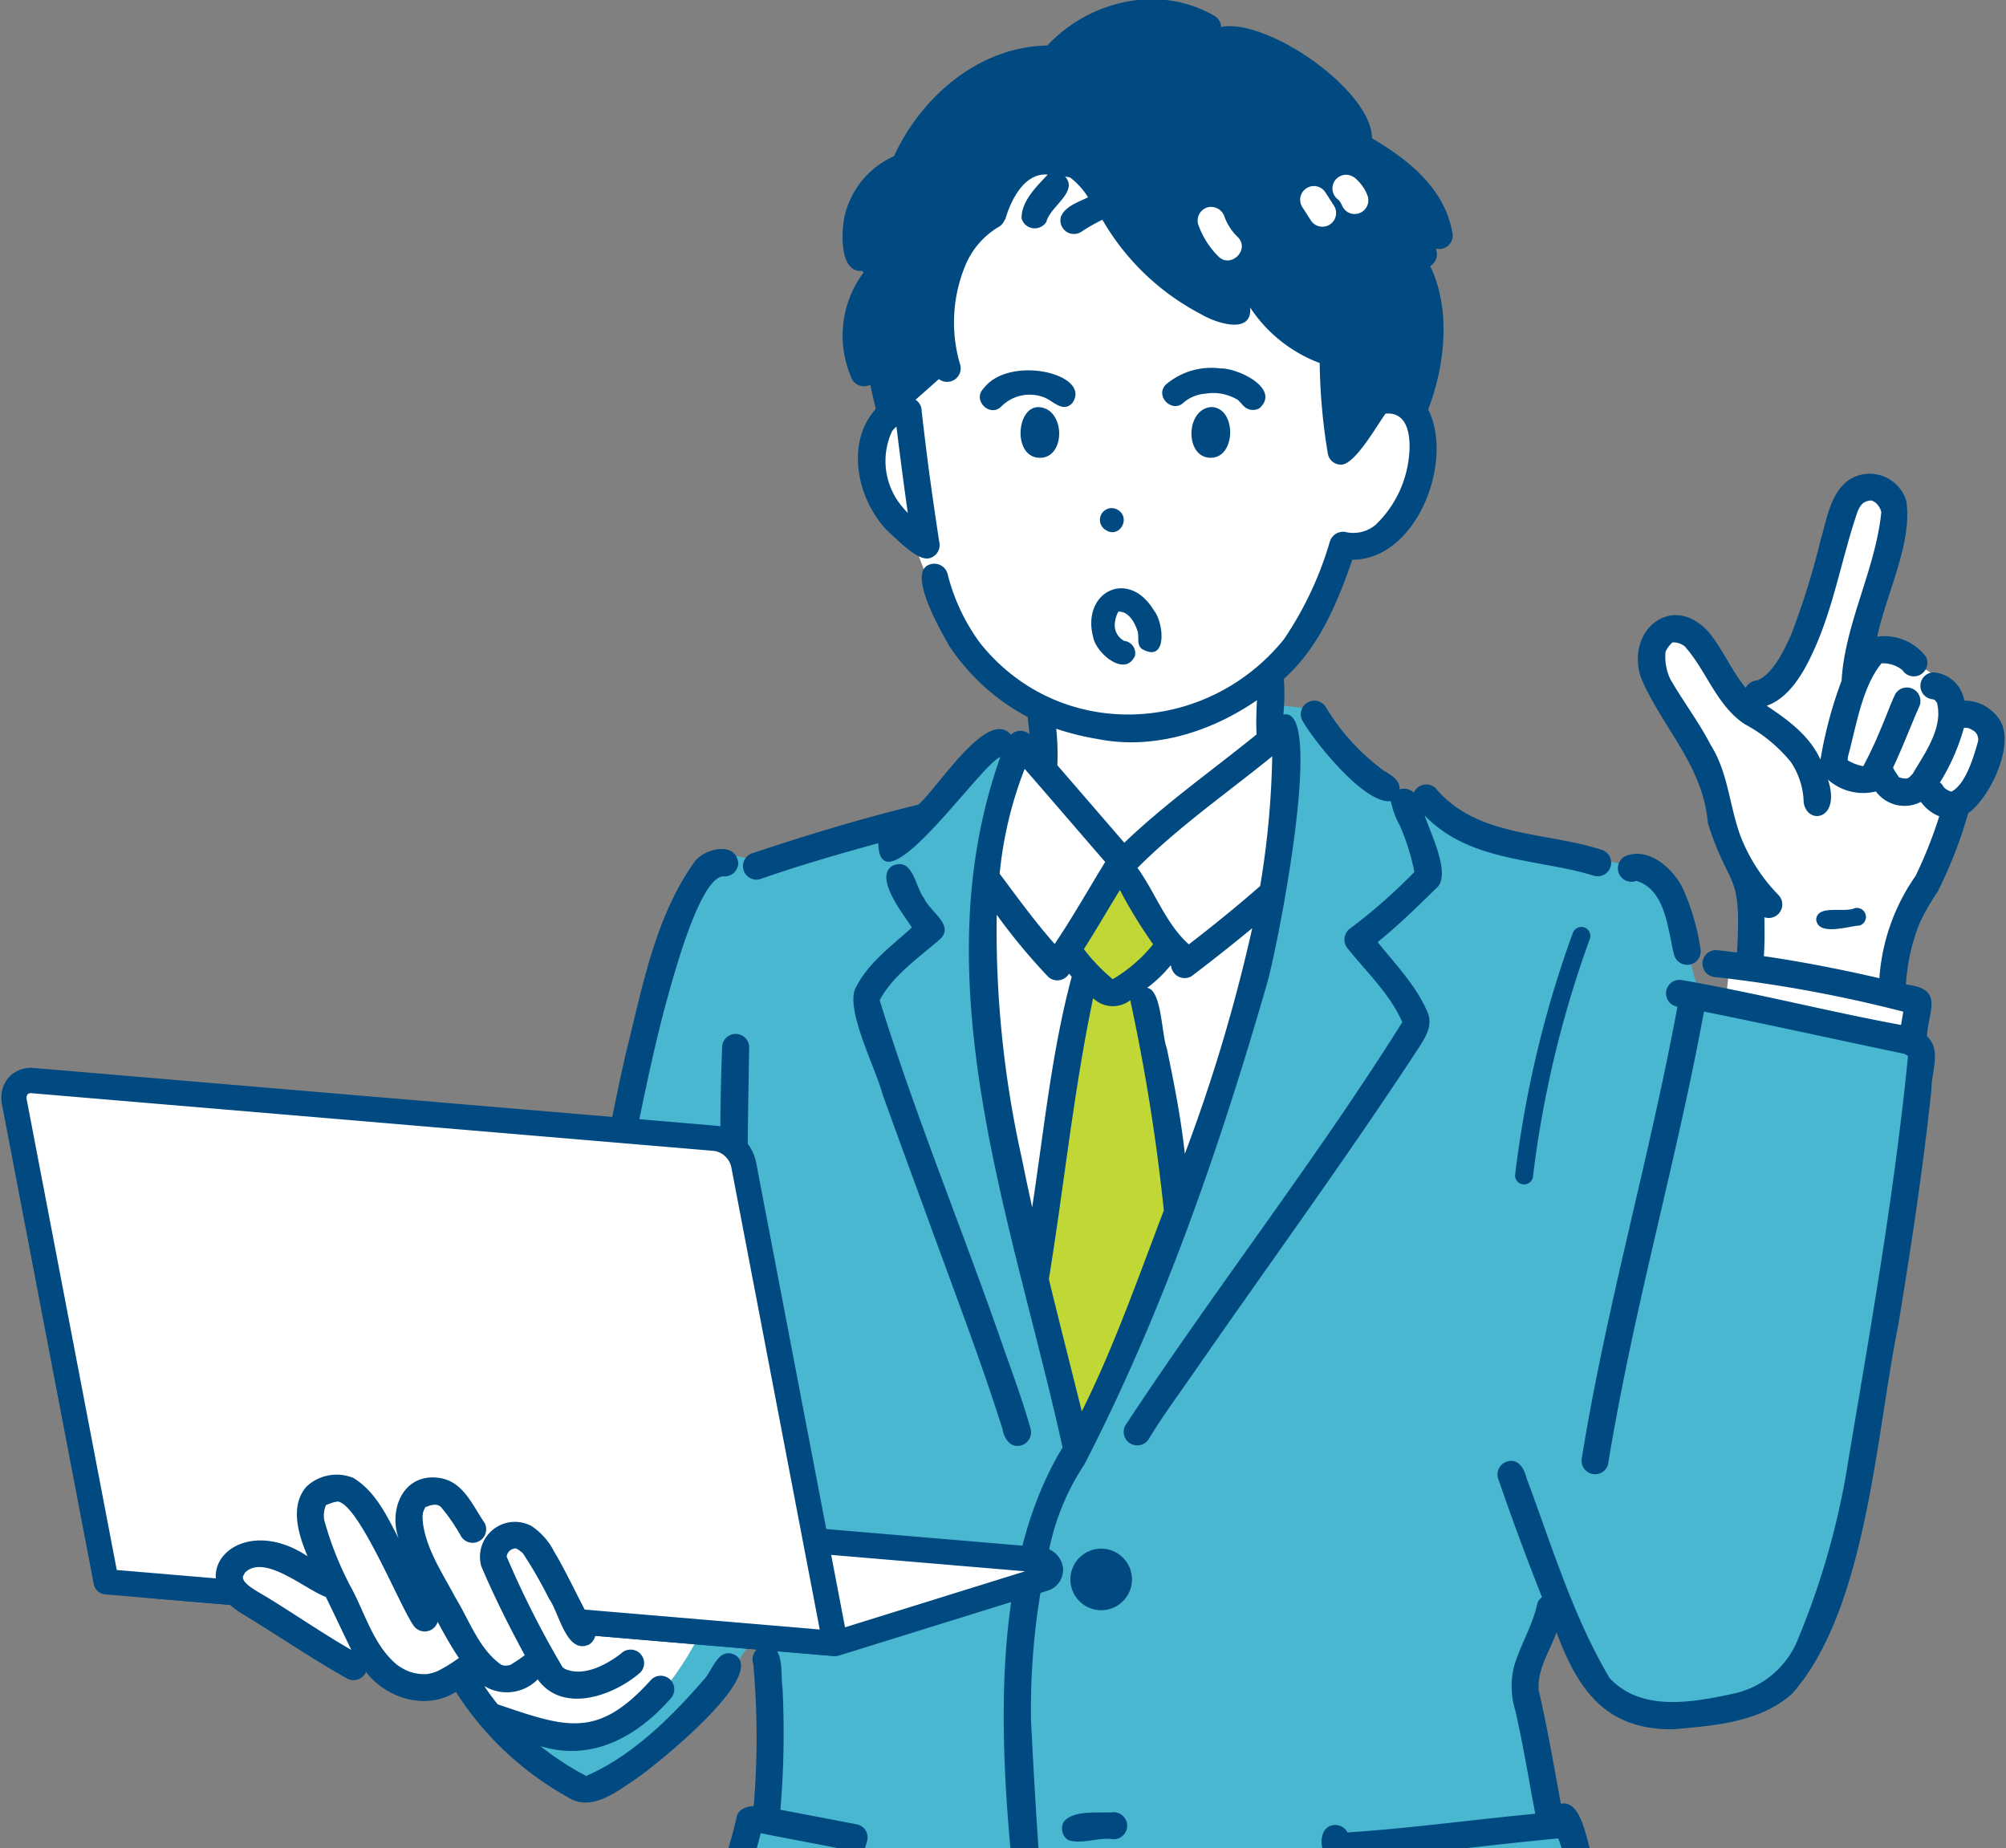 <svg xmlns="http://www.w3.org/2000/svg" xmlns:xlink="http://www.w3.org/1999/xlink" width="165" height="152" viewBox="0 0 165 152"><rect x="0" y="0" width="165" height="152" fill="#808080" stroke="none"/><defs><clipPath id="a"><rect width="165" height="152" transform="translate(1107 7154)" fill="#fff" stroke="#707070" stroke-width="1"/></clipPath></defs><g transform="translate(-1107 -7154)" clip-path="url(#a)"><g transform="translate(1107.111 7153.938)"><path d="M223.407,591.633v32.1l.163,1.925h65.395l.32-10.172-1.27-25.813Z" transform="translate(-160.486 -423.598)" fill="#4ab7d0"/><g transform="translate(0 0)"><path d="M175.086,208.124l-3.138.259-8.156,6.766-11.868,3.473-3.189-.731s-3.724,2.873-6.021,15.285-15.447,39.7-17.383,43.12c-2.157,3.81,4.629,15.545,12.649,18.579.94.355,9.589-5.7,13.337-11.891a13.59,13.59,0,0,1,2.273-.533v14.661l-2.182-.013-1.755,7.1,1.9.579-5.5,30.04s9.849,13.349,20.68,10.026l3.184-4.769,5.607-22.169s2.592,11.106,6.462,19.151,5.375,9.077,11.529,8.092,21.4-2.756,28.389-7.952c0,0,3.229-.918,2.08-6.119s-5.838-27.886-5.838-27.886l1.761-.534-1.534-5.848-1.207-.3-2.087-11.317,2.344-4.892s3.715,11.52,15.674,7.314c9.9-3.481,11.238-28.824,12.757-38.272.574-3.569,2.258-13.831,1.405-16.065,0,0-10.956-2.272-17.724-3.892-.659-.158-1.006-5.951-4.417-10.133l-13.9-2.516-6.287-3.05-7.187-7.526-4.029-.472.6,2.53h1.175s-1.8,17.785-5.4,29.1C186,250.185,180.974,262.1,180.974,262.1l-2.645,4.5s-7.764-29.635-7.763-38.42,1.745-17.562,2.582-18.206a1.64,1.64,0,0,1,1.836.069Z" transform="translate(-89.742 -147.76)" fill="#4ab7d0"/><path d="M317.281,455.015a2.532,2.532,0,1,1-2.532-2.532,2.532,2.532,0,0,1,2.532,2.532" transform="translate(-224.284 -325.045)" fill="#004a81"/><path d="M289.327,214.14s-3.6,4.375-3.277,13.334a120.544,120.544,0,0,0,2.339,21.512c1.233,5.507,4.329,18.15,4.329,18.15l1.25,5.017,3.671-6.995s8.128-20.429,9.775-25.37,4.265-18.519,3.7-26.986L297.566,223.63Z" transform="translate(-205.472 -152.868)" fill="#fff"/><path d="M157.123,476.041s-4.1,8.334-9.887,8.087-7.054-1.395-7.837-3.143,0-9.405,17.725-4.944" transform="translate(-99.998 -340.979)" fill="#fff"/><path d="M518.767,288.013c0-.247.642-3.8.544-3.753s-15.5-2.8-15.5-2.8l-.375,3.553Z" transform="translate(-361.644 -202.187)" fill="#fff"/><path d="M309.219,253.481l-4.33,6.815,1.875,2.462-4.062,22.09,2.9,15.116,2.765-2.826,6.147-15.843-3.54-18.609,2.494-2.743Z" transform="translate(-217.449 -182.09)" fill="#c1d736"/><path d="M255.655,55.468l.4,2.9s-3.9,4.305,2.166,11.491c0,0,2.853,9.8,9.7,13.047l.13,5.484,6.5,7.329,12.386-9.857V81.316a17.056,17.056,0,0,0,6.477-11.453s8.594.788,5.938-10.826c0,0-1.192-26.352-23.483-24.16s-20.219,20.591-20.219,20.591" transform="translate(-183.056 -24.962)" fill="#fff"/><path d="M169.012,473.017l6.891.464s-1.1,4.074-6.891,4.5Z" transform="translate(-121.411 -339.796)" fill="#fff"/><path d="M489.955,181.123l.176-5.752a44.39,44.39,0,0,1-3.233-9.293l-4.941-9.961s-.283-3.524,2.922-2.22l3.884,5.207a3.454,3.454,0,0,0,3.716-1.22c1.31-1.936,5.752-15.014,5.752-15.014s2.637-2.67,3.512.367l-2.719,12.379a4.169,4.169,0,0,1,4.521.858s3.272,1.439,3.13,3.308c0,0,4.039.745,3.259,3.137,0,0-.14,5.162-3.019,5.613,0,0-.465,5.29-3.868,8.738l-1.3,6.232Z" transform="translate(-346.213 -101.853)" fill="#fff"/><path d="M264.667,7.644s-3.3-1.254-7.042,2.445c-3.575,3.53-4.37,5.618-4.37,5.618s-4.741,1.913-4.741,5.794a6.737,6.737,0,0,0,1.3,3.969l-1.091,3.757,2.02,6.722,2.354-.067,2.77-2.451a18.709,18.709,0,0,1,1.51-10.952,3.482,3.482,0,0,1,3.722-1.965s.982-3.933,3.512-3.7c4.455.406,4.211,1.265,4.211,1.265s4.048,10.576,12.675,9.216l6.247,4.4s.261,7.018.58,6.695,3.25-3.557,3.25-3.557l2.983,1.31s2.591-2.984.683-12.723c0,0,1.819.807.946-3.163s-6.114-6-6.114-6-1.661-9.016-11.81-8.653c0,0-6.166-6.274-13.592,2.047" transform="translate(-178.523 -2.391)" fill="#004a81"/><path d="M299.838,119.295c-2.415-1.178-3.03,3.715-.785,3.974,2.078.241,2.341-3.119.785-3.974" transform="translate(-213.826 -85.565)" fill="#004a81"/><path d="M349.235,119.082c-2.243.106-2.249,4.464.139,4.162,1.879-.272,1.843-4.073-.139-4.162" transform="translate(-249.678 -85.544)" fill="#004a81"/><path d="M347.028,111.024c1.808-1.615-1.77-3.326-3.2-3.285a5.747,5.747,0,0,0-4.479,1.321c-.957.939.517,2.419,1.469,1.469a3.124,3.124,0,0,1,1.774-.713,3.866,3.866,0,0,1,2.632.493c.123.052.8.884.378.341a1.067,1.067,0,0,0,1.421.373m-6.068-.62h0" transform="translate(-243.555 -77.374)" fill="#004a81"/><path d="M293.354,111.087c1.726-2.394-5.164-4.057-7.288-1.215-.946.95.527,2.428,1.469,1.469a3.287,3.287,0,0,1,3.472-.758c.764.264,1.554,1.319,2.347.5m-4.849-.457c.039-.018.038-.015,0,0m1.913-.193h0" transform="translate(-205.279 -77.853)" fill="#004a81"/><path d="M359.654,87.091l-.047,0a.263.263,0,0,0,.047,0" transform="translate(-258.327 -62.561)" fill="#004a81"/><path d="M321.309,150.358c1.114.765,2.15-1,.974-1.666a.965.965,0,0,0-.974,1.666" transform="translate(-230.481 -106.711)" fill="#004a81"/><path d="M275.125,59.144c-4.609,2.74-5.688,9.1-4.226,13.922a1.114,1.114,0,0,0,2.146-.592,12.194,12.194,0,0,1,.362-8.085,6.638,6.638,0,0,1,2.84-3.323,1.114,1.114,0,0,0-1.123-1.922" transform="translate(-194.165 -42.37)" fill="#004a81"/><path d="M318.477,176.135c.3,1.259,2.583,3.211,3.409,1.451A1.017,1.017,0,0,0,321,176.34a1.469,1.469,0,0,1-.751-1.552s0,.006-.006.007c.012-.017.007-.109.018-.1a2.325,2.325,0,0,1,.26-.75h0l.009-.011a.028.028,0,0,0,.008,0,.064.064,0,0,0,.016,0h0c.818-.02,1.317.893,1.539,1.575.174.483-.1,1.092.343,1.476,2.131,1.267,1.86-2.111,1.009-3.154-2.118-3.524-6.05-1.463-4.962,2.309m2.044-.177c-.042-.046-.026-.03,0,0m1.64-.124a.183.183,0,0,0,.006.026.182.182,0,0,1-.006-.026m-.006-.054v.007c-.005-.051-.006-.094,0-.007m-1.647-1.832a.208.208,0,0,1-.034.015.186.186,0,0,0,.036-.019l0,0m.052-.03-.016,0c.013-.008.021-.017.015-.018.025-.018.025-.007,0,.015" transform="translate(-228.647 -123.566)" fill="#004a81"/><path d="M325.236,181.632a.1.1,0,0,0,.013-.093c0,.019-.009.066-.013.093" transform="translate(-233.636 -130.41)" fill="#004a81"/><path d="M326.211,178.828a.024.024,0,0,0-.009.01.255.255,0,0,0,.03-.015.149.149,0,0,0-.021,0" transform="translate(-234.33 -128.46)" fill="#004a81"/><path d="M179.082,271.629a1.128,1.128,0,0,0,1.369-.777c.64-3.141,1.312-6.278,2.117-9.381.521-1.852,2.912-11.315,5-11.055a1.117,1.117,0,0,0,1.113-1.113c-.214-1.822-2.836-1.161-3.605-.073-3.3,4.621-4.3,10.459-5.673,15.866-.387,1.717-.748,3.44-1.1,5.164a1.135,1.135,0,0,0,.777,1.369" transform="translate(-128.068 -178.271)" fill="#004a81"/><path d="M212.412,303.345a1.113,1.113,0,0,0-2.226,0,211.716,211.716,0,0,0,.437,23.882,37.79,37.79,0,0,0,.925,5.719,1.114,1.114,0,0,0,2.147-.592,29.9,29.9,0,0,1-.649-3.431c0,.009,0,.015,0,.026-1.007-8.491-.775-17.072-.637-25.6" transform="translate(-150.899 -217.13)" fill="#004a81"/><path d="M220.622,396.656c-.017-.132-.016-.125-.011-.085s.007.057.011.085" transform="translate(-158.475 -284.862)" fill="#004a81"/><path d="M248.955,262.9c-.658,1.911,1.718,6.466,2.282,8.6,1.184,3.3,2.4,6.6,3.606,9.893,2.117,5.865,4.376,11.685,6.257,17.631.124.768.645,1.608,1.54,1.358a1.128,1.128,0,0,0,.777-1.369c-.65-2.285-1.471-4.525-2.266-6.762-3.3-9.521-7.171-18.854-10.147-28.482,1.053-2,3.129-3.434,4.806-4.889,1.545-1.2-.664-2.357-1.152-3.494-.754-.954-.908-3.449-2.616-2.666-1.534.954.955,4.031,1.608,5.065-1.7,1.565-3.689,2.956-4.694,5.114m2.015.66c-.01-.1-.01-.158,0,0m-.06.4c-.019.048-.026.056,0,0" transform="translate(-178.757 -181.437)" fill="#004a81"/><path d="M219.7,486.346a.706.706,0,0,0,0,.093c0-.032,0-.063,0-.093" transform="translate(-157.827 -349.371)" fill="#004a81"/><path d="M353.385,212.05a1.121,1.121,0,0,0-1.806.35,1.175,1.175,0,0,0-1.175-.262c.069-1-1.136-1.313-1.75-1.889a17.756,17.756,0,0,1-4.3-4.858,1.113,1.113,0,0,0-1.922,1.123c1.046,1.8,5.11,6.857,7.253,6.586a7.215,7.215,0,0,0,.763,2.055,18.788,18.788,0,0,1,1.176,3.773,45.821,45.821,0,0,1-5.217,4.6,1.131,1.131,0,0,0-.225,1.748c1.54,1.917,3.462,3.738,4.448,6.008-7.132,11.363-15.421,21.967-22.788,33.176a1.114,1.114,0,0,0,1.922,1.123c1.115-1.84,2.4-3.588,3.628-5.352,6.059-8.754,12.349-17.353,18.2-26.246.7-1.128,1.745-2.312,1.032-3.7-.941-2.111-2.6-3.8-4.024-5.591,1.693-1.367,3.25-2.885,4.8-4.405,1.347-1.051-.5-4.637-.934-6.014,2.952,3.112,7.236,3.513,11.2,4.3a24.941,24.941,0,0,1,2.734.668,1.113,1.113,0,0,0,.592-2.146c-4.641-1.5-10.186-1-13.615-5.042" transform="translate(-235.396 -147.147)" fill="#004a81"/><path d="M473.628,251.793c2.436.724,2.579,4.009,3.116,6.091a1.113,1.113,0,1,0,2.146-.592,18.331,18.331,0,0,0-1.378-4.748c-.757-1.721-2.9-3.637-4.854-2.747a1.116,1.116,0,0,0,.971,2m.023-.01a.09.09,0,0,1,.039.006l-.039-.006" transform="translate(-339.151 -179.282)" fill="#004a81"/><path d="M314,529.458c-1.2.092-3.289-.223-4.1.785a1.123,1.123,0,0,0,.4,1.523c1.172.341,2.469-.274,3.7-.082a1.113,1.113,0,0,0,0-2.226" transform="translate(-222.51 -380.341)" fill="#004a81"/><path d="M446.812,271.448a89.111,89.111,0,0,0-4.734,19.895.742.742,0,0,0,1.484,0,87.957,87.957,0,0,1,3.268-15.291q.654-2.122,1.413-4.208a.749.749,0,0,0-.518-.913.758.758,0,0,0-.913.518" transform="translate(-317.57 -194.605)" fill="#004a81"/><path d="M487.928,187.869l-.014.009c.031,0,.05,0,.014-.009" transform="translate(-350.497 -134.957)" fill="#004a81"/><path d="M491.348,188.79c-.029-.021-.061-.038-.09-.059a.391.391,0,0,0,.09.059" transform="translate(-352.9 -135.577)" fill="#004a81"/><path d="M513.008,198.666c.034-.03-.041-.039-.119.046.039-.011.088-.035.119-.046" transform="translate(-368.438 -142.698)" fill="#004a81"/><path d="M200.12,194.189q.181,3.938.417,7.873h2.224q-.186-3.206-.345-6.414c3.495,2.134,7.607,3.489,11.729,2.88,4-1.314,5.376-6.5,6.413-10.157q2.1-7.3,3.511-14.785a75.67,75.67,0,0,0,6.337,18.651c1.033,2.512,2.11,5.183,4.611,6.553,6.74,1.826,24.03-3.2,30.916-5.73-.041,3-.134,6-.247,9h2.2c.118-3.3.224-6.61.3-9.915,2.322-1.1,5.881-2.4,6.1-5.349-2.359-9.966-4.318-20.022-6.253-30.077,1.886-.281,1.627-2.386,1.167-3.748-.5-1.217-.868-4.919-2.644-4.553-.564-3.066-1.121-6.306-1.82-9.318-.155-1.7.9-3.221,1.464-4.771,1.763,4.73,4.04,8.007,9.563,7.967,3.386-.293,7.17-.561,9.82-2.931,6.152-6.972,6.882-21.316,8.732-30.351,1.055-6.426,2.036-12.867,2.722-19.344-.01-1.439.86-3.259-.377-4.377.166-2.22,1.407-3.9-1.719-4.255a15.937,15.937,0,0,1,1.161-5.129,19.533,19.533,0,0,1,1.441-2.5,36.431,36.431,0,0,0,2.52-6.47c1.791-1.247,3.959-5.769,2.528-7.753a3.457,3.457,0,0,0-2.852-1.5,2.792,2.792,0,0,0-2.529-2.324,1.111,1.111,0,0,0-.045,2.219.545.545,0,0,1,.221.11c-.148-.113.116.146.112.2.511,2.039-.991,4.1-2,5.809-.027.03-.181.2-.244.254-.228.246-.619.12-.892.036-.13-.226-.308-.446-.431-.673-.017-.059-.02-.044-.008.052a1.5,1.5,0,0,0-.035-.19c.764-1.621,1.4-3.292,2.114-4.935a1.114,1.114,0,0,0-1.922-1.123c-.473.978-.82,2.02-1.263,3.014a30.728,30.728,0,0,1-1.39,2.948,3.8,3.8,0,0,1-1.278-.488c.008-.1.012-.252.028-.33.67-2.425,1.148-5.7,2.755-7.644a2.554,2.554,0,0,1,1.716.554,1.114,1.114,0,0,0,1.922-1.124,4.31,4.31,0,0,0-3.986-1.625c.7-3.441,2.926-7.734,2.382-11.164a3.138,3.138,0,0,0-4.753-1.7c-1.527,1.138-1.762,3.19-2.289,4.9a62.529,62.529,0,0,1-2.412,7.768c-.373.822-1.385,3.221-2.8,3.8a.2.2,0,0,1,.017-.019,1.265,1.265,0,0,0-.976.622c-1.108-1.358-1.819-3-2.877-4.382-2.933-3.606-7.046-.508-5.736,3.548,1.772,4.153,5.11,7.2,5.512,11.986,1.768,5.568,2.8,3.764,2.392,10.62-.575-.07-1.15-.139-1.726-.2a1.113,1.113,0,0,0,0,2.226,111.6,111.6,0,0,1,15.4,2.84c-.055.365-.12.727-.177,1.094-6.008-1.108-11.932-2.633-17.953-3.676a1.11,1.11,0,1,0-.443,2.173c-2.3,12.431-5.836,24.605-7.86,37.09a1.114,1.114,0,0,0,2.146.592c.831-5.068,1.892-10.095,3.029-15.1,1.677-7.381,3.5-14.732,4.867-22.181C283.7,84.344,289.82,85.7,294.8,86.739c.1.057.208.112.311.172-1.091,11.07-3.017,22.018-4.864,32.984a63.819,63.819,0,0,1-4.108,14.788,7.382,7.382,0,0,1-5.505,4.706c-3.317.711-7.487,1.476-10.077-1.316-3.015-5.1-4.745-10.878-6.814-16.41-.183-.758-.653-1.66-1.584-1.4a1.123,1.123,0,0,0-.777,1.369q1.7,4.944,3.624,9.806a.906.906,0,0,0-.4.586c-.4,1.824-1.455,3.441-1.936,5.242a6.8,6.8,0,0,0,.134,3.471c.653,2.814,1.1,5.67,1.648,8.507-5.148.485-10.282,1.2-15.441,1.535a1.156,1.156,0,0,0-1.3-.579c-.96.259-1,1.621-.6,2.331.452,1.369.388,6.779,2.124,6.628a91.2,91.2,0,0,0,16.617-2.015c1.915,9.966,3.861,19.93,6.183,29.81-3.536,5.051-28.952,10.563-35.445,10.022-1.532-.373-2.489-1.863-3.115-3.215-8.448-16.064-9.587-34.39-10.5-52.181a58.569,58.569,0,0,1,1.7-14.994,19.893,19.893,0,0,1,2.7-6.094c6.454-12.521,11.111-26.011,15.011-39.527.843-2.869,4.829-22.985,1.347-22.123a17.883,17.883,0,0,0,.039-2.947c2.871-2.557,4.4-6.218,5.628-9.794,5.29,0,8.4-8.084,6.244-12.365,1.392-3.632,1.882-8.223.169-11.783a1.168,1.168,0,0,0,.453-1.446,1.111,1.111,0,0,0,1.356-1.359c-.644-3.58-3.563-5.922-6.6-7.715-.016-3.936-8.6-9.893-12.412-9.155a1.1,1.1,0,0,0-.543-.908C233.561-1.257,227.8.082,224.315,3.806c-5.6.093-10.348,4.183-12.612,9.1a7.189,7.189,0,0,0-4.064,4.938c-.287,1.332-.451,4.949,1.695,4.461a8.661,8.661,0,0,0-1.176,8.722,1.125,1.125,0,0,0,1.6.677q.2,1,.452,1.989c-2.547,2.834-1.516,7.471.95,10.029.757.647,2.453,2.5,3.443,2.258a1.117,1.117,0,0,0,.817-1.376c-.272-1.809-.54-3.62-.787-5.432-.237-1.767-.449-3.538-.655-5.309a1.1,1.1,0,0,0-1.515-1.02,1.225,1.225,0,0,0-.176-.039,33.58,33.58,0,0,1-.709-3.6c-.05-1.12-.252-3.025-1.85-2.186a5.662,5.662,0,0,1,4.015-5.073,1.114,1.114,0,0,0-.592-2.147A7.678,7.678,0,0,0,210,21.593c.175-.417-.11-.81-.2-1.212a4.327,4.327,0,0,1-.087-1.607c.521-3.887,5.068-5.3,8.314-3.766a1.116,1.116,0,0,0,1.369-.778c.29-1.98-3.41-2.034-4.747-2.03a12.406,12.406,0,0,1,7.692-5.947c-.946,1.3-3.453,7.08-.817,7.441a1.129,1.129,0,0,0,1.113-1.113c-.015-6.875,8.266-13.02,14.54-9.2a1.125,1.125,0,0,0,1.4,1.226,2.976,2.976,0,0,1,.708-.2c2.733.166,6.959,3.078,8.729,5.395-1.25-.389-3.653-2.556-4.663-1.1a1.121,1.121,0,0,0,.4,1.523c4.363,2.2,10.679,4.338,11.788,9.7a1.593,1.593,0,0,0-.573-.025c.185-.025-.22.017-.2.016-8.8.269-12.583-9.874-20.3-12.424-1.528-.713-7.984-1.544-7.664,1.142a1.123,1.123,0,0,0,1.369.777c10.794-2.849,15.369,13.186,26.023,12.73a1.083,1.083,0,0,0-.178.939,15.023,15.023,0,0,1-.144,9.064,4.819,4.819,0,0,0-.8-.226,1.118,1.118,0,0,0-2.186-.347,11.761,11.761,0,0,1-1.668,2.894c-.14-1.346-.208-2.713-.25-4.082,1.043.077,3,.1,2.669-1.468-.4-1.3-1.9-.539-2.871-.755l-.03-.005a1.061,1.061,0,0,0-1.431-.374c-5.305-2.181-6.6-8.482-10.342-12.331a1.113,1.113,0,0,0-1.574,1.574c2.044,2.212,3.428,5.143,5.184,7.711a1.537,1.537,0,0,0-.973-.2c.143.026-.041,0-.1,0l.048,0a15.547,15.547,0,0,1-6.4-4.293c-1.8-1.86-2.726-4.123-4.321-6.107-2.35-3.314-6.859-1.663-4.478.291-.911.964-2.2,2.209-2.146,3.613a1.122,1.122,0,0,0,2.035.266c.311-1.3,2.86-2.586,1.389-3.861.485-.059,1.593,1.083,2.037,1.846-.79.4-1.886.724-2.234,1.61a1.123,1.123,0,0,0,.777,1.369,1.151,1.151,0,0,0,.858-.112,15.788,15.788,0,0,1,1.78-1.023,20.069,20.069,0,0,0,8.117,7.771c1.141.694,4.234,1.761,4.037-.55a11.843,11.843,0,0,0,5.721,4.567,48.376,48.376,0,0,0,.665,7.428,1.089,1.089,0,0,0,1.057.928c1.133.087,2.99-3.246,3.695-4.194,2.146-.195,2.108,2.564,1.855,4.053a9.01,9.01,0,0,1-2.671,5.086,2.828,2.828,0,0,1-2.4.613,1.14,1.14,0,0,0-1.369.777,28.552,28.552,0,0,1-3.774,8.028c-6.417,7.936-18.474,8.444-24.972.337a16.142,16.142,0,0,1-2.7-5.737,1.132,1.132,0,0,0-1.369-.777c-2.129.5.888,5.606,1.521,6.744a17.624,17.624,0,0,0,6.442,5.827c.055.468.1.935.141,1.4a1.148,1.148,0,0,0-1.52.055c-1.921-2.289-6.145,4.574-7.621,5.756-4.6,1.114-9.151,2.5-13.643,3.993a1.114,1.114,0,0,0,.592,2.146c3.2-1.123,6.483-2.069,9.761-2.969.146,5.723,8.407-6.481,10.04-7.093-6.619,18.6,1.08,38.432,5.121,56.795-8.128,13.4-3.935,35.293-2.283,50.395a1.027,1.027,0,0,0-.895.784,162.513,162.513,0,0,1-4.655,19.7,11.854,11.854,0,0,1-3.7,6.277c-6.7,1.143-14.009-4.073-18.258-8.876-.048-.063-.114-.148-.128-.172,1.485-9.5,2.528-19.071,4.6-28.469,8.711.191,6.817.65,9.242-7.261a1.115,1.115,0,0,0-.777-1.369l-6.354-1.216a75.609,75.609,0,0,0,.171-10.034c-.191-1.191.244-3.757-1.643-3.453a1.2,1.2,0,0,0-.747,1.555c0-.006,0-.011,0-.017.01.088.021.206,0,.11a67.473,67.473,0,0,1,.021,11.54c-.573.019-1.261.24-1.4.88-.543,2.471-1.491,4.871-1.795,7.391a1.594,1.594,0,0,0,1.1,1.435c-1.881,8.643-2.986,17.429-4.246,26.177-2.805-.068-.5,3.469.4,4.508a28.431,28.431,0,0,0,5.877,5.19M299.706,59.926a1.015,1.015,0,0,1,.487.066c0,.008.188.1.224.119.06.038.237.208.049.029a.862.862,0,0,1,.4.919c-.34,1.192-1,3.515-2.185,4.113a.222.222,0,0,0-.085,0c.158-.017.08-.008-.015-.023a2,2,0,0,1-.415-.233c-.172-.141-.231-.379-.435-.488a17.253,17.253,0,0,0,1.977-4.5m-12.553-5.937c1.819-3.769,2.464-7.947,3.815-11.877-.018.045-.066.132.039-.088a1.748,1.748,0,0,1,.391-.57,1.2,1.2,0,0,1,.708-.228,1.89,1.89,0,0,1,.268.13,1.43,1.43,0,0,1,.537.831c-.475,4.723-2.993,9.135-3.267,13.863a34.734,34.734,0,0,0-1.737,6.49c-.9-1.981-2.666-3.259-4.42-4.431,1.766-.626,2.91-2.519,3.666-4.12m5.6,26.529c-3.143-.726-6.307-1.348-9.5-1.813.07-1.066.062-2.135.039-3.2a1.115,1.115,0,0,0,1.165-1.826A14.406,14.406,0,0,1,281.32,68.8c-.9-2.467-1-5.176-2.434-7.456-.972-1.883-2.263-3.577-3.319-5.407a4.223,4.223,0,0,1-.4-2.26c0-.005,0-.012,0-.015a2.478,2.478,0,0,1,.537-.736h0l.012-.01.006,0,.025-.015a1.424,1.424,0,0,1,.9.258c.006-.01.081.051.107.069l-.017-.01c1.781,1.978,2.616,4.856,4.923,6.394a12.566,12.566,0,0,1,3.794,3.1,6.187,6.187,0,0,1,1.074,3.337c.269,1.906,3.1,1.489,2-1.862a4.355,4.355,0,0,0,3.941.971,2.925,2.925,0,0,0,3.7.858A3.379,3.379,0,0,0,297.68,67.2a36,36,0,0,1-1.944,4.9,16.683,16.683,0,0,0-2.982,8.42m-37.13,76.028c-1.832.2-3.67.33-5.513.369-.285-1.293-.469-2.61-.676-3.921,5.652-.419,11.268-1.2,16.911-1.724a26.508,26.508,0,0,1,.954,3.339c-3.873.748-7.772,1.506-11.676,1.938M211.549,35.522a2.446,2.446,0,0,1,.357-.37h0l-.026.023.027-.017q.431,3.555.935,7.1a6.1,6.1,0,0,1-.432-.483,5.819,5.819,0,0,1-.861-6.253m24.078,59.443c-.314-2.922-.885-5.807-1.485-8.682-.437-1.146-.408-4.782-1.612-4.972a11.014,11.014,0,0,0,1.921-1.841l.047.054a1.123,1.123,0,0,0,1.667.84q2.546-1.93,5.006-3.96a137.945,137.945,0,0,1-5.544,18.562M229.694,80.6a15.139,15.139,0,0,1-2.373-2.473c1.02-1.6,1.973-3.245,2.963-4.865a38.773,38.773,0,0,0,2.735,4.465l-.023.03a12.329,12.329,0,0,1-3.3,2.843M242.815,62.27a72.025,72.025,0,0,1-.992,10.667c-1.921,1.684-3.894,3.281-5.87,4.8-1.884-1.7-2.74-4.216-4.22-6.291,3.39-3.4,7.363-6.152,11.082-9.179m-14.383-1.426c4.59.924,9.335-.573,13.126-3.186-.044.934-.081,1.872-.031,2.813-3.638,2.952-7.492,5.665-10.879,8.909l-5.508-6.374a20.553,20.553,0,0,0-.09-3,22.366,22.366,0,0,0,3.383.842M222.451,63.3c2.22,2.542,4.413,5.109,6.625,7.659-1.385,2.253-2.676,4.551-4.157,6.746-1.63-1.845-3.031-3.787-4.524-5.78a32.3,32.3,0,0,1,2.056-8.624m-.218,32.1A86.082,86.082,0,0,1,220.152,75.3a49.822,49.822,0,0,0,4.275,5.142,1.118,1.118,0,0,0,1.676-.3c.072.086.147.169.22.254-1.646,6.124-2.285,12.656-3.252,18.966-.291-1.317-.574-2.635-.838-3.958m2.209,9.86c1.25-7.646,2.028-15.431,3.639-23.1a2.338,2.338,0,0,0,3.057.167A160.245,160.245,0,0,1,233.9,99.621c-1.79,4.683-3.462,9.415-5.536,13.982q-.586,1.283-1.213,2.546c-.9-3.63-1.829-7.253-2.71-10.888m-23.695,45.582c2.082.416,4.171.807,6.259,1.209-.435,1.493-.774,3.014-1.265,4.491a48.986,48.986,0,0,1-6.434-.154c.394-1.87.968-3.695,1.439-5.546" transform="translate(-138.281 0)" fill="#004a81"/><path d="M548.771,194.01a.093.093,0,0,1,.017,0c-.063.029-.125.058-.017,0" transform="translate(-394.173 -139.366)" fill="#004a81"/><path d="M312.863,52.469c.13.087.048.035,0,0" transform="translate(-224.748 -37.692)" fill="#004a81"/><path d="M409.3,122.617c.068.068.031.036,0,0" transform="translate(-294.023 -88.083)" fill="#004a81"/><path d="M324.308,286.2h-.071a.143.143,0,0,1,.071,0" transform="translate(-232.919 -205.589)" fill="#004a81"/><path d="M316.7,278.133l.007.01-.007-.01" transform="translate(-227.503 -199.799)" fill="#004a81"/><path d="M458.207,549.922c0,.076-.034.048,0,0" transform="translate(-329.147 -395.041)" fill="#004a81"/><path d="M459.315,548.589c.034-.024.064-.036.081-.018a.485.485,0,0,0-.081.018" transform="translate(-329.953 -394.065)" fill="#004a81"/><path d="M477.1,495.34l-.013-.005c-.117-.048-.011-.006.013.005" transform="translate(-342.682 -355.813)" fill="#004a81"/><path d="M556.565,227.641l.009,0c.029,0,.021.006-.009,0" transform="translate(-399.813 -163.524)" fill="#004a81"/><path d="M556.479,227.63h.008l-.009,0-.032,0,.033,0" transform="translate(-399.728 -163.52)" fill="#004a81"/><path d="M544.36,224.048h-.01c.039-.023.039-.015.01,0" transform="translate(-391.039 -160.937)" fill="#004a81"/><path d="M539.252,221.534l.007-.044a.184.184,0,0,1-.007.044" transform="translate(-387.376 -159.109)" fill="#004a81"/><path d="M543.065,147.636c.05-.084.029-.043,0,0" transform="translate(-390.116 -106.021)" fill="#004a81"/><path d="M487.995,187.815l-.011,0,0,0Z" transform="translate(-350.548 -134.919)" fill="#004a81"/><path d="M487.737,187.815a.234.234,0,0,1-.051.02c-.052-.008-.092-.022.051-.02" transform="translate(-350.299 -134.918)" fill="#004a81"/><path d="M487.811,187.864l.029-.009h.006l-.013.011-.022,0" transform="translate(-350.423 -134.947)" fill="#004a81"/><path d="M485.913,190.758v.005l-.009.024a.3.3,0,0,1,.009-.029" transform="translate(-349.053 -137.033)" fill="#004a81"/><path d="M557.181,308.814c.04.041.017.021,0,0" transform="translate(-400.256 -221.839)" fill="#004a81"/><path d="M571.545,229.877l.049-.062c-.025.038-.044.064-.049.062" transform="translate(-410.574 -165.09)" fill="#004a81"/><path d="M577.4,215.45c.009.018.015.031.013.033l-.013-.033" transform="translate(-414.782 -154.771)" fill="#004a81"/><path d="M533.208,265.351c-.9.417-3.089-.326-3.185.946.173,1.384,2.641.533,3.579.485a.743.743,0,0,0-.395-1.431" transform="translate(-380.747 -190.596)" fill="#004a81"/><path d="M352.642,63.109a4.491,4.491,0,0,1-1.089-1.661,1.156,1.156,0,0,0-1.386-.787,1.136,1.136,0,0,0-.787,1.386,7.024,7.024,0,0,0,1.669,2.656c1.032,1.02,2.627-.572,1.593-1.593" transform="translate(-250.943 -43.547)" fill="#fff"/><path d="M382.107,56.185l-.715-1.115a1.127,1.127,0,0,0-1.946,1.137l.715,1.115a1.127,1.127,0,0,0,1.946-1.137" transform="translate(-272.466 -39.158)" fill="#fff"/><path d="M391.69,53.065a3.5,3.5,0,0,0-.987-1.474,1.207,1.207,0,0,0-.8-.33,1.126,1.126,0,0,0-.8,1.923,2.475,2.475,0,0,1,.189.172c.025.025.048.052.073.079.039.059.079.117.113.179.021.037.037.077.059.113l.005.007a1.169,1.169,0,0,0,.487.6,1.127,1.127,0,0,0,1.655-1.272" transform="translate(-279.286 -36.824)" fill="#fff"/><path d="M97.548,450.509,41.532,445.77c-1.039-.088-1.269-1.271-.3-1.57L58.1,438.953a1.16,1.16,0,0,1,.442-.046l56.016,4.739c1.039.088,1.269,1.271.305,1.57l-16.87,5.246a1.16,1.16,0,0,1-.442.047" transform="translate(-29.177 -315.29)" fill="#fff"/><path d="M95,448.9c-.063,0-.127,0-.191-.008l-56.016-4.74a1.957,1.957,0,0,1-1.857-1.688,1.792,1.792,0,0,1,1.332-1.909l16.87-5.246a2.189,2.189,0,0,1,.838-.09l56.016,4.74a1.957,1.957,0,0,1,1.858,1.688,1.793,1.793,0,0,1-1.332,1.909L95.648,448.8a2.173,2.173,0,0,1-.647.1m-54.943-6.726,54.928,4.648a.138.138,0,0,0,.045,0l15.7-4.881L55.8,437.292a.136.136,0,0,0-.046,0Z" transform="translate(-26.527 -312.639)" fill="#004a81"/><path d="M71.234,362.081l-59.959-5.073a.009.009,0,0,1-.007-.007L3.723,317.558a1.386,1.386,0,0,1,1.517-1.771L61.4,320.538a2.75,2.75,0,0,1,2.3,2.136l7.538,39.4a0,0,0,0,1,0,.006" transform="translate(-2.648 -226.844)" fill="#fff"/><path d="M68.586,360.47c-.029,0-.058,0-.087,0L8.54,355.393a1.054,1.054,0,0,1-.927-.79c0-.019-.009-.038-.012-.057L.054,315.1a2.572,2.572,0,0,1,.56-2.233,2.459,2.459,0,0,1,2.064-.769l56.158,4.752a3.8,3.8,0,0,1,3.238,2.976l7.537,39.4a1.043,1.043,0,0,1-1.025,1.239M9.494,353.389l57.821,4.893-7.281-38.062a1.728,1.728,0,0,0-1.372-1.3L2.5,314.172a.433.433,0,0,0-.345.089.55.55,0,0,0-.064.452Zm-.874.963h0Z" transform="translate(0 -224.193)" fill="#004a81"/><path d="M95.822,448.373l-5.191-9.156s-2.431-1.366-3.572.82L83.6,435.665s-3.415-1.366-3.756,1.981l.615,4.908-4.371-6.888s-4.263-2.117-4.044,2.117l1.8,4.771L67.956,440.4s-4.986-.019-2.254,3.191l9.888,6.151.767-.662s4.456,5.446,8.784.662c0,0,2.1,2.394,5.808,0,0,0,.892,2.2,4.59,1.27Z" transform="translate(-46.61 -312.584)" fill="#fff"/><path d="M94.321,443.976c0,.027,0,.054.008.081-.008-.093-.01-.1-.008-.081" transform="translate(-67.756 -318.927)" fill="#004a81"/><path d="M105.345,445.675c-1.439-.722-1.851,1.288-2.632,2.063-2.684,3.1-5.9,6.261-9.642,7.878a23.814,23.814,0,0,1-3.762-2.456c4.2,1.307,7.948-.757,10.686-3.883A1.113,1.113,0,0,0,98.42,447.7c-4.421,4.924-7,3.925-12.618,2.028a17.554,17.554,0,0,1-1.106-1.509,3.572,3.572,0,0,0,4.393-.546c2.053,2.848,6.228,1.361,8.429-.554a1.113,1.113,0,0,0-1.574-1.574c-1.209.943-3.121,1.948-4.624,1.263,0,0-.165-.127-.183-.133a77.119,77.119,0,0,1-4.605-9.105.773.773,0,0,1,.776-.67,2.474,2.474,0,0,1,.571.417,36.427,36.427,0,0,1,2.15,3.738c.819,1.11,1.419,4.587,3.27,3.761a1.127,1.127,0,0,0,.4-1.523c-1.156-2.011-2.079-4.144-3.266-6.141a5.442,5.442,0,0,0-1.883-2.107,2.877,2.877,0,0,0-4.111,3.3c1.056,2.5,2.29,4.947,3.582,7.342a12.876,12.876,0,0,1-1.194.8,1.82,1.82,0,0,1-.482.055c-.075-.014-.169-.051-.239-.062-1.835-1.265-2.636-3.659-3.775-5.514-1.055-1.991-2.328-3.857-2.67-6.042,0,0-.027-.266-.025-.248-.016-.2-.023-.4-.019-.6,0,.274.029-.1.053-.178a2.987,2.987,0,0,1,.168-.373c.4-.179.908-.366,1.282-.039a15.631,15.631,0,0,1,1.679,2.443,1.114,1.114,0,0,0,1.922-1.123c-1.012-1.467-1.759-3.438-3.76-3.707-2.909-.4-4.158,2.557-3.315,4.981-.944-1.833-1.9-3.87-3.724-4.978a3.629,3.629,0,0,0-3.849.711c-1.409,1.611-.655,3.987.085,5.735-5.692-3.778-10.424,1.56-5.48,4.668,2.924,1.761,5.736,3.706,8.713,5.377a1.121,1.121,0,0,0,1.579-.525c1.691,2.192,4.964,3.181,7.387,1.632a25.742,25.742,0,0,0,9.157,8.634c1.96,1.305,4.04-.417,5.675-1.49,1.587-1.095,10.78-8.435,8.157-10.174M87.329,436.9c.008,0,.014,0,.021.008l-.021-.008m-.426.059c.021-.019.038-.035.042-.032l-.042.032m-6.96-3.488c-.059.029-.036.017,0,0m-.059,0a.181.181,0,0,1-.038.036c.028-.063.058-.122.038-.036m-7.057-.443-.066-.01a.164.164,0,0,1,.066.01m-7.3,5.488c-.122.063-.052.023,0,0m1.668,2.626c-.555-.343-1.132-.657-1.671-1.024a2.763,2.763,0,0,1-.549-.488c.012,0-.134-.2-.128-.272.039-.268-.036.134-.007-.106-.015-.074.178-.324.144-.328,1.572-1.653,4.946,1.337,6.676,1.968.716,1.447,1.388,2.913,2.1,4.359-2.239-1.286-4.375-2.751-6.57-4.11m12.1,6.08c-.179-.016-.046-.008,0,0m1.537-.218a4.093,4.093,0,0,1-.764.223c-.234.044-.094.01-.047.007a3.583,3.583,0,0,1-1.7-.286,4.888,4.888,0,0,1-.854-.517c-1.857-1.583-2.534-4.062-3.639-6.158a26.86,26.86,0,0,1-2.281-5.662c0,.01,0,.017,0,.03a2.14,2.14,0,0,1,.13-1.293c.032-.014.063-.033.094-.05.184-.064.43-.164.634-.212.092-.025.43-.059.139-.046,1.707-.084,5.079,8.335,6.3,10.155a1.115,1.115,0,0,0,2.021-.255c.543,1.013,1.1,2.019,1.743,2.971a11.471,11.471,0,0,1-1.78,1.093" transform="translate(-44.971 -309.482)" fill="#004a81"/></g></g></g></svg>
